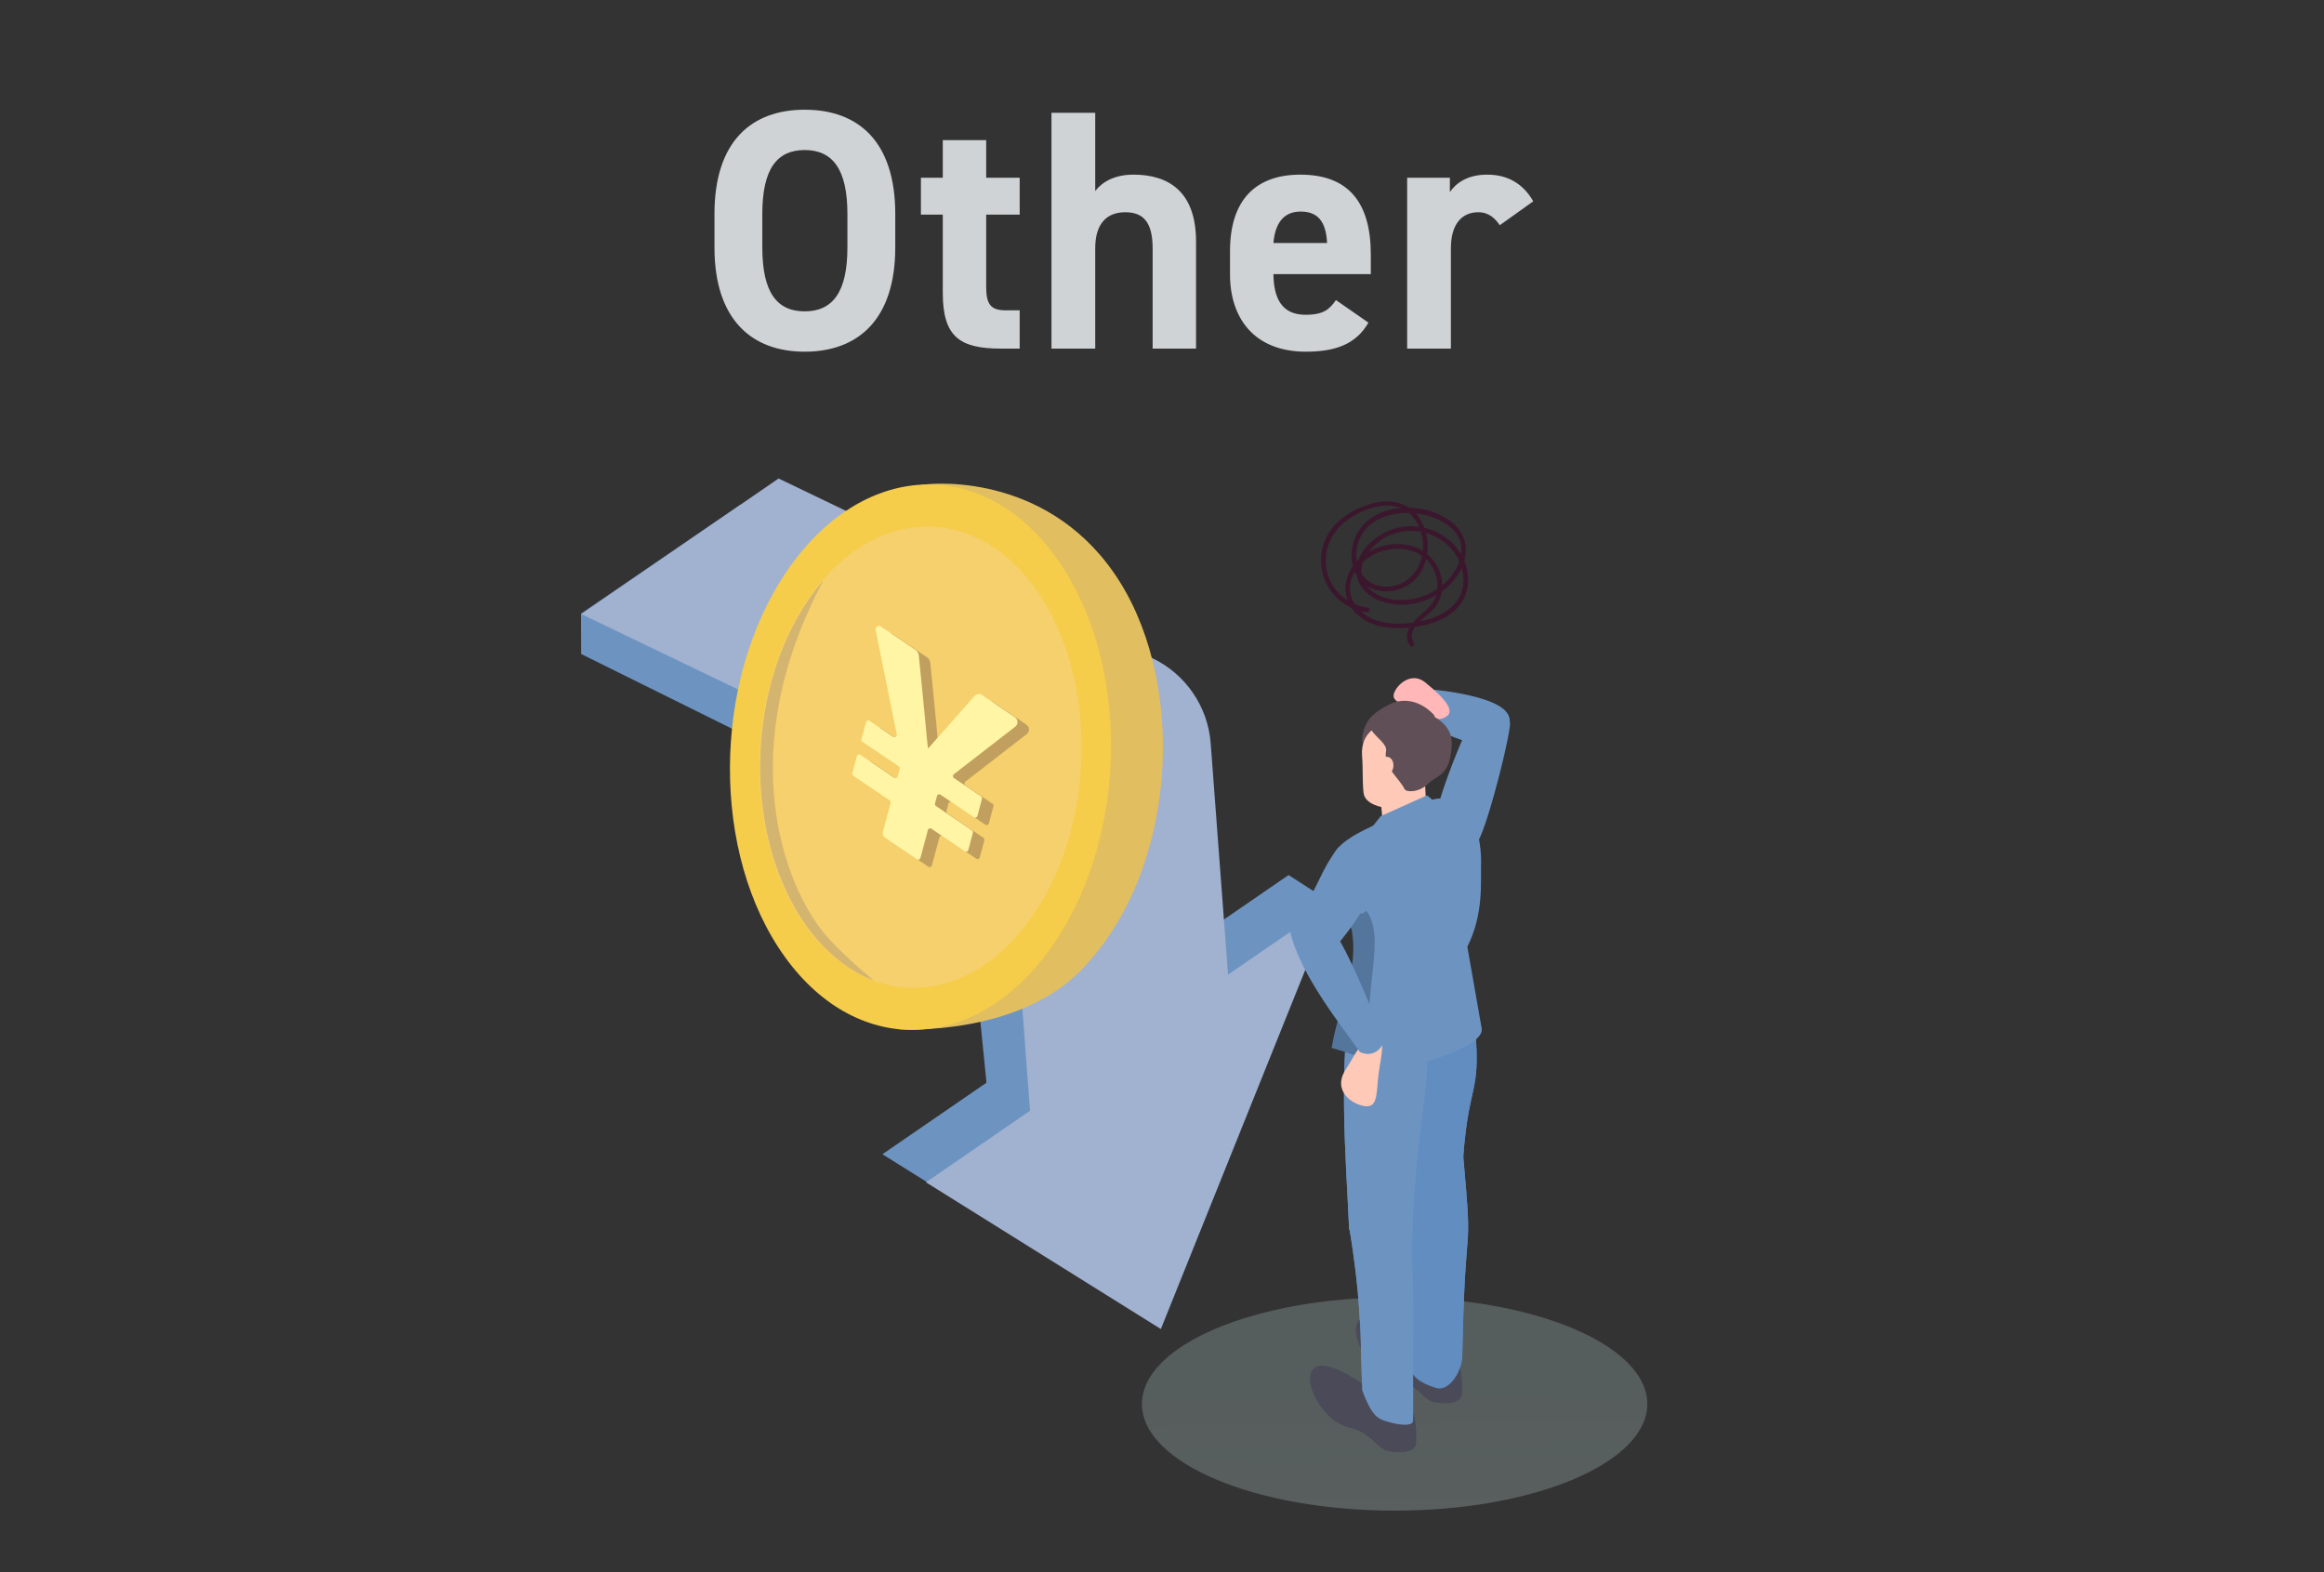 <svg width="340" height="230" viewBox="0 0 340 230" fill="none" xmlns="http://www.w3.org/2000/svg">
<rect x="0" y="0" width="340" height="230" fill="#333333" stroke="none"/>
<g clip-path="url(#clip0_319_11628)">
<path d="M173.294 138.482L188.52 128.015L194.891 132.119L163.46 190.326L129.097 168.86L144.323 158.392L142.021 135.404C142.015 135.328 142.011 135.256 142.004 135.18C141.394 127.77 136.757 121.293 130.093 117.991L85.017 95.674L85 89.769L108.344 73.822L162.251 99.734C167.105 102.068 170.348 106.817 170.751 112.185L173.29 138.479L173.294 138.482Z" fill="#6D94C1"/>
<path d="M179.663 142.587L194.889 132.119L169.833 194.431L135.47 172.965L150.696 162.497L148.394 131.967C147.829 124.471 143.305 117.843 136.524 114.585L85.047 89.837L113.907 70L168.624 96.301C173.478 98.635 176.721 103.384 177.124 108.752L179.663 142.583V142.587Z" fill="#A1B1D0"/>
<path opacity="0.26" d="M204.03 221C224.447 221 240.998 214.013 240.998 205.395C240.998 196.776 224.447 189.789 204.03 189.789C183.614 189.789 167.062 196.776 167.062 205.395C167.062 214.013 183.614 221 204.03 221Z" fill="url(#paint0_linear_319_11628)"/>
<path d="M216.325 122.922C217.934 119.85 221.362 106.049 220.87 105.533C219.791 104.407 217.458 102.709 216.153 103.442C214.364 106.845 209.399 118.191 209.199 124.127C209.168 125.057 214.94 125.563 216.325 122.922Z" fill="#6D94C1"/>
<path d="M219.976 103.752C217.813 101.855 211.221 100.97 209.226 100.874C208.771 102.265 209.609 104.782 209.154 106.173C211.266 107.127 215.504 109.819 218.65 108.177C219.87 107.54 222.144 105.65 219.98 103.752H219.976Z" fill="#6D94C1"/>
<path d="M211.736 104.72C210.464 105.722 209.561 104.926 207.425 103.969C205.292 103.012 203.356 102.685 204.007 101.252C204.658 99.817 206.674 98.36 208.479 99.81C211.608 102.328 212.695 103.965 211.739 104.72H211.736Z" fill="#FFB8B7"/>
<path d="M204.278 201.71C207.062 202.289 208.293 204.809 209.781 205.112C211.587 205.477 213.771 205.264 213.843 204.004C214.35 195.257 209.188 197.485 205.905 195.223C194.262 187.21 198.076 200.422 204.278 201.71Z" fill="#4A4A59"/>
<path d="M206.798 173.97C205.1 168.392 204.566 149.877 206.071 147.714C206.709 146.802 213.655 150.352 214.537 150.421C215.375 156.929 213.697 168.605 212.701 173.963C212.422 175.303 208.053 178.099 206.798 173.97Z" fill="#618DC1"/>
<path d="M204.997 170.2C205.541 172.09 205.531 174.056 207.988 175.372C210.603 176.766 213.787 174.731 213.887 172.513C214.586 156.664 217.105 161.653 215.537 147.69L206.94 145.207C206.816 146.795 204.391 133.91 204.391 135.586C204.391 146.481 204.391 159.274 204.997 170.203V170.2Z" fill="#618DC1"/>
<path d="M206.154 199.854C206.699 201.999 208.821 202.599 209.979 203.022C211.898 203.725 213.883 200.808 213.931 198.291C214.376 175.726 215.54 185.605 214.072 169.153C214.072 169.153 205.293 170.165 205.293 172.066C205.293 184.414 205.841 189.249 206.154 199.854Z" fill="#618DC1"/>
<path d="M198.927 182.048C197.207 176.477 196.604 157.965 198.103 155.796C198.737 154.88 205.694 158.399 206.579 158.464C207.441 164.969 205.804 176.653 204.829 182.017C204.553 183.357 200.198 186.174 198.927 182.052V182.048Z" fill="#FFB8B7"/>
<path d="M197.583 208.879C200.367 209.458 201.597 211.978 203.086 212.281C204.891 212.646 207.076 212.433 207.148 211.173C207.655 202.426 202.493 204.654 199.209 202.392C187.567 194.379 191.381 207.591 197.583 208.879Z" fill="#4A4A59"/>
<path d="M199.286 203.394C200.416 206.397 201.185 207.371 202.387 207.795C204.379 208.497 206.729 208.766 206.729 207.832C206.729 185.261 206.963 197.592 206.519 181.136C206.519 181.136 197.081 177.482 197.374 179.342C199.021 189.737 198.962 192.785 199.29 203.394H199.286Z" fill="#618DC1"/>
<path d="M197.374 179.686C197.939 181.576 197.926 183.543 200.479 184.858C203.194 186.253 206.546 184.218 206.598 182C207.056 162.094 210.023 159.997 208.393 146.03L197.874 143.386C195.738 156.257 196.885 168.932 197.371 179.686H197.374Z" fill="#618DC1"/>
<path d="M204.278 201.71C207.062 202.289 208.293 204.809 209.781 205.112C211.587 205.477 213.771 205.264 213.843 204.004C214.35 195.257 209.188 197.485 205.905 195.223C194.262 187.21 198.076 200.422 204.278 201.71Z" fill="#4A4A59"/>
<path d="M206.798 173.97C205.1 168.392 204.566 149.877 206.071 147.714C206.709 146.802 213.655 150.352 214.537 150.421C215.375 156.929 213.697 168.605 212.701 173.963C212.422 175.303 208.053 178.099 206.798 173.97Z" fill="#618DC1"/>
<path d="M204.997 170.2C205.541 172.09 205.531 174.056 207.988 175.372C210.603 176.766 213.787 174.731 213.887 172.513C214.586 156.664 217.105 161.653 215.537 147.69L206.94 145.207C206.816 146.795 204.391 133.91 204.391 135.586C204.391 146.481 204.391 159.274 204.997 170.203V170.2Z" fill="#618DC1"/>
<path d="M206.154 199.854C206.699 201.999 208.821 202.599 209.979 203.022C211.898 203.725 213.883 200.808 213.931 198.291C214.376 175.726 215.54 185.605 214.072 169.153C214.072 169.153 205.293 170.165 205.293 172.066C205.293 184.414 205.841 189.249 206.154 199.854Z" fill="#618DC1"/>
<path d="M198.927 182.048C197.207 176.477 196.604 157.965 198.103 155.796C198.737 154.88 205.694 158.399 206.579 158.464C207.441 164.969 205.804 176.653 204.829 182.017C204.553 183.357 200.198 186.174 198.927 182.052V182.048Z" fill="#FFB8B7"/>
<path d="M197.583 208.879C200.367 209.458 201.597 211.978 203.086 212.281C204.891 212.646 207.076 212.433 207.148 211.173C207.655 202.426 202.493 204.654 199.209 202.392C187.567 194.379 191.381 207.591 197.583 208.879Z" fill="#4A4A59"/>
<path d="M199.286 203.394C200.416 206.397 201.185 207.371 202.387 207.795C204.379 208.497 206.729 208.766 206.729 207.832C206.729 185.261 206.963 197.592 206.519 181.136C206.519 181.136 197.081 177.482 197.374 179.342C199.021 189.737 198.962 192.785 199.29 203.394H199.286Z" fill="#6D94C1"/>
<path d="M197.374 179.686C197.939 181.576 197.926 183.543 200.479 184.858C203.194 186.253 206.546 184.218 206.598 182C207.056 162.094 210.023 159.997 208.393 146.03L197.874 143.386C195.738 156.257 196.885 168.932 197.371 179.686H197.374Z" fill="#6D94C1"/>
<path d="M200.197 107.103C201.483 114.175 205.559 114.127 208.208 113.917C212.977 113.538 214.38 102.785 202.844 103.852C200.311 104.086 199.408 106.393 199.271 108.132C199.246 108.421 199.653 109.558 199.732 109.293C200.132 107.981 200.194 107.099 200.194 107.099L200.197 107.103Z" fill="#604F56"/>
<path d="M199.27 110.567C199.429 112.695 199.287 114.138 199.487 115.976C199.673 117.688 202.144 118.122 203.119 118.263C205.71 118.638 208.105 115.928 208.436 112.492C208.766 109.055 206.92 106.066 204.311 105.815C201.703 105.564 199.012 107.123 199.267 110.567H199.27Z" fill="#FFC9B7"/>
<path d="M208.755 119.847L202.553 123.152L201.984 116.892L208.462 114.261L208.755 119.847Z" fill="#FFC9B7"/>
<path d="M214.675 138.496C217.077 133.71 216.608 129.082 216.677 126.506C216.784 122.557 215.461 118.263 213.645 117.526C210.344 116.19 209.359 116.982 207.636 118.011L202.171 120.229C194.515 123.497 194.877 125.108 194.295 128.001C194.084 129.051 194.274 130.142 194.825 131.058L197.733 135.886C198.905 141.977 195.831 146.857 194.825 153.32C196.338 153.616 204.432 156.97 210.313 154.818C216.302 152.628 216.86 151.333 216.77 150.462L214.668 138.496H214.675Z" fill="#6D94C1"/>
<path opacity="0.26" d="M199.88 133.217C198.395 135.108 195.659 130.05 195.711 132.481L197.74 135.89C198.891 141.96 195.566 146.843 194.832 153.324C195.528 153.465 196.882 154.088 199.384 154.632C199.58 153.32 200.417 146.592 200.507 145.269C200.796 141.051 202.02 135.903 199.876 133.221L199.88 133.217Z" fill="#112232"/>
<path d="M202.779 109.864C202.365 112.254 204.729 113.845 205.501 115.463C205.701 115.883 207.551 116.035 208.96 114.63C210.118 113.473 211.92 113.525 212.306 109.968C212.427 108.866 212.864 106.631 209.887 104.885C209.887 104.885 209.887 104.689 209.753 104.548C207.641 102.33 205.156 102.134 203.382 102.995C196.677 106.256 203.127 107.871 202.782 109.868L202.779 109.864Z" fill="#604F56"/>
<path d="M201.849 111.944C201.78 112.674 202.359 113.308 202.725 113.363C203.276 113.442 203.782 112.867 203.855 112.137C203.924 111.407 203.534 110.773 202.98 110.718C202.425 110.663 201.922 111.214 201.849 111.944Z" fill="#FFC9B7"/>
<path d="M200.148 121.744L210.854 118.022L208.759 116.359L202.002 119.396L200.148 121.744Z" fill="#6D94C1"/>
<path d="M201.037 151.919C202.926 151.443 202.061 154.301 201.695 157.039C201.33 159.776 201.64 162.07 199.718 161.829C197.795 161.588 194.852 159.553 196.896 156.436C198.439 154.081 198.805 152.483 201.037 151.919Z" fill="#FFC9B7"/>
<path d="M202.428 127.639C198.335 135.593 195.857 137.918 193.511 140.721C191.622 140.084 190.658 136.737 188.77 136.103C193.114 129.588 193.025 127.536 195.771 124.034C196.353 123.29 204.096 124.402 202.428 127.643V127.639Z" fill="#6D94C1"/>
<path d="M195.5 136.809C197.643 139.915 202.653 152.122 202.319 152.742C201.592 154.091 200.299 154.532 198.952 153.906C196.575 150.466 190.283 142.78 188.777 136.406C188.543 135.408 193.653 134.137 195.496 136.809H195.5Z" fill="#6D94C1"/>
<path d="M158.149 141.946C148.652 151.667 131.593 150.582 131.593 150.582C121.749 134.925 115.085 73.788 135.197 70.895C137.237 70.603 153.976 69.442 163.817 85.099C173.657 100.756 172.186 127.574 158.149 141.946Z" fill="#E1BE60"/>
<path d="M154.265 137.924C143.315 154.07 125.663 155.007 114.841 140.011C104.018 125.015 104.118 99.772 115.068 83.622C126.018 67.476 143.67 66.539 154.493 81.535C165.315 96.531 165.215 121.775 154.265 137.924Z" fill="#F5CD4B"/>
<path d="M151.239 133.737C141.978 147.394 127.051 148.186 117.896 135.504C108.741 122.822 108.827 101.472 118.089 87.816C127.351 74.159 142.277 73.367 151.432 86.049C160.587 98.731 160.501 120.081 151.239 133.737Z" fill="#F5D06C"/>
<path opacity="0.36" d="M127.846 143.441C124.263 142.091 120.89 139.453 118.033 135.524C108.882 122.839 108.944 101.49 118.212 87.826C118.936 86.759 119.715 85.757 120.511 84.841C107.197 109.685 114.612 129.437 120.714 136.706C122.537 138.878 125.92 141.891 127.846 143.441Z" fill="#998675"/>
<g opacity="0.51">
<path d="M130.851 122.743L131.974 118.549C132.012 118.411 131.957 118.263 131.836 118.18L126.513 114.571C126.392 114.492 126.337 114.344 126.375 114.203L127.044 111.703C127.102 111.479 127.367 111.379 127.56 111.51L132.495 114.854C132.687 114.985 132.953 114.885 133.011 114.661L133.304 113.573C133.342 113.435 133.287 113.287 133.166 113.204L127.843 109.596C127.722 109.516 127.667 109.368 127.705 109.227L128.374 106.727C128.432 106.503 128.697 106.404 128.89 106.534L132.357 108.886C132.608 109.055 132.939 108.835 132.88 108.539L129.786 93.277C129.693 92.823 130.2 92.489 130.582 92.747L135.62 96.163C135.892 96.346 136.068 96.642 136.099 96.969L136.781 103.821C136.843 104.365 136.943 105.398 137.077 106.92C137.212 108.442 137.336 109.651 137.442 110.543L137.473 110.563C137.704 110.298 138.865 108.993 140.95 106.645L144.247 102.898C144.527 102.581 144.999 102.519 145.35 102.757L150.17 106.025C150.646 106.345 150.667 107.037 150.215 107.388L141.222 114.354C141.04 114.496 141.05 114.775 141.239 114.902L145.202 117.588C145.323 117.667 145.378 117.815 145.34 117.956L144.671 120.456C144.613 120.68 144.347 120.78 144.154 120.649L139.279 117.343C139.086 117.212 138.821 117.312 138.762 117.536L138.469 118.624C138.431 118.762 138.486 118.91 138.607 118.993L143.872 122.564C143.993 122.643 144.048 122.791 144.01 122.932L143.341 125.432C143.283 125.656 143.017 125.756 142.824 125.625L137.949 122.319C137.756 122.188 137.491 122.288 137.432 122.512L136.336 126.599C136.278 126.823 136.012 126.923 135.82 126.792L131.199 123.659C130.899 123.455 130.761 123.087 130.854 122.739L130.851 122.743Z" fill="#8F6F50"/>
</g>
<path d="M129.171 121.661L130.295 117.467C130.332 117.329 130.277 117.181 130.157 117.099L124.833 113.49C124.713 113.411 124.658 113.263 124.695 113.122L125.364 110.622C125.422 110.398 125.688 110.298 125.881 110.429L130.815 113.772C131.008 113.903 131.273 113.803 131.332 113.58L131.625 112.491C131.662 112.354 131.607 112.206 131.487 112.123L126.163 108.514C126.043 108.435 125.988 108.287 126.025 108.146L126.694 105.646C126.752 105.422 127.018 105.322 127.211 105.453L130.677 107.805C130.929 107.974 131.259 107.753 131.201 107.457L128.107 92.196C128.014 91.742 128.52 91.408 128.903 91.666L133.94 95.082C134.212 95.264 134.388 95.56 134.419 95.887L135.101 102.74C135.163 103.284 135.263 104.317 135.397 105.839C135.532 107.361 135.656 108.569 135.763 109.461L135.794 109.482C136.025 109.217 137.186 107.912 139.27 105.563L142.568 101.817C142.847 101.5 143.319 101.438 143.67 101.676L148.491 104.944C148.966 105.264 148.987 105.956 148.536 106.307L139.543 113.273C139.36 113.414 139.37 113.693 139.56 113.821L143.522 116.506C143.643 116.586 143.698 116.734 143.66 116.875L142.992 119.375C142.933 119.599 142.668 119.699 142.475 119.568L137.599 116.262C137.406 116.131 137.141 116.231 137.082 116.455L136.79 117.543C136.752 117.681 136.807 117.829 136.927 117.911L142.192 121.482C142.313 121.561 142.368 121.709 142.33 121.851L141.662 124.351C141.603 124.574 141.338 124.674 141.145 124.543L136.269 121.238C136.076 121.107 135.811 121.207 135.752 121.431L134.657 125.518C134.598 125.742 134.333 125.842 134.14 125.711L129.519 122.577C129.22 122.374 129.082 122.006 129.175 121.658L129.171 121.661Z" fill="#FFF5A4"/>
<path d="M200.095 88.904C197.404 88.508 195.023 86.652 194.241 84.001C193.424 81.232 194.417 78.285 196.618 76.467C198.696 74.752 202.424 73.171 205.07 74.373C207.575 75.51 208.571 78.726 208.068 81.267C207.541 83.925 205.336 85.957 202.552 85.819C199.84 85.685 198.214 83.371 198.434 80.781C198.934 74.897 206.307 73.919 210.656 76.122C211.686 76.646 212.672 77.379 213.264 78.392C214.16 79.914 213.853 81.701 213.037 83.188C211.824 85.399 209.588 86.952 207.155 87.53C204.774 88.099 201.763 87.771 200.054 85.847C197.745 83.254 200.322 79.841 202.803 78.56C205.394 77.221 208.52 77.41 210.935 79.056C213.14 80.558 214.542 83.333 213.977 86.012C213.409 88.722 210.88 90.154 208.378 90.757C205.684 91.404 202.314 91.607 199.885 90.047C198.531 89.176 197.48 87.74 197.483 86.081C197.483 84.541 198.369 83.123 199.495 82.128C201.752 80.134 205.467 79.58 208.03 81.319C210.325 82.878 211.162 86.47 209.229 88.636C207.837 90.196 204.719 91.879 206.249 94.417C206.48 94.799 207.076 94.452 206.845 94.069C205.598 92.003 208.444 90.461 209.605 89.242C210.477 88.326 210.949 87.159 210.99 85.895C211.08 83.164 209.278 80.733 206.69 79.924C203.83 79.032 200.464 79.975 198.451 82.183C196.453 84.376 196.208 87.479 198.338 89.676C200.688 92.1 204.423 92.151 207.534 91.628C210.325 91.16 213.337 89.848 214.398 87.017C215.418 84.307 214.339 81.102 212.241 79.211C209.822 77.028 206.297 76.363 203.268 77.589C200.67 78.639 197.824 81.418 198.565 84.497C199.237 87.3 202.531 88.488 205.115 88.467C208.016 88.446 210.921 87.097 212.751 84.834C214.622 82.524 215.28 79.283 213.04 76.987C209.247 73.099 200.553 73.147 198.252 78.657C197.273 80.995 197.59 84.042 199.778 85.595C201.997 87.172 205.301 86.635 207.11 84.679C209.061 82.575 209.367 79.29 208.189 76.732C206.742 73.588 203.654 72.772 200.495 73.722C197.525 74.618 194.668 76.477 193.655 79.545C192.677 82.5 193.576 85.809 195.967 87.813C197.097 88.76 198.451 89.359 199.909 89.572C200.343 89.638 200.533 88.97 200.092 88.904H200.095Z" fill="#3B172D"/>
</g>
<path d="M130.976 36.2C130.976 46.75 125.526 51.45 117.726 51.45C109.976 51.45 104.526 46.75 104.526 36.2V31.3C104.526 20.65 109.976 16.05 117.726 16.05C125.526 16.05 130.976 20.65 130.976 31.3V36.2ZM111.526 31.3V36.2C111.526 42.8 113.676 45.55 117.726 45.55C121.776 45.55 123.976 42.8 123.976 36.2V31.3C123.976 24.7 121.776 21.95 117.726 21.95C113.676 21.95 111.526 24.7 111.526 31.3ZM134.729 31.4V26H137.929V20.5H144.279V26H149.179V31.4H144.279V41.85C144.279 44.35 144.779 45.4 147.129 45.4H149.179V51H146.479C140.429 51 137.929 49.3 137.929 42.85V31.4H134.729ZM153.831 51V16.5H160.231V27.95C161.181 26.7 162.931 25.55 165.831 25.55C170.881 25.55 174.981 27.95 174.981 35.35V51H168.631V36.35C168.631 32.45 167.231 31.05 164.631 31.05C161.681 31.05 160.231 33 160.231 36.3V51H153.831ZM195.45 43.9L200.2 47.2C198.45 50.25 195.55 51.45 191.05 51.45C183.55 51.45 179.95 46.6 179.95 40.15V36.75C179.95 29.2 183.75 25.55 190.25 25.55C197.3 25.55 200.55 29.65 200.55 37.25V40.1H186.3C186.35 43.55 187.45 46.05 191 46.05C193.65 46.05 194.5 45.25 195.45 43.9ZM190.3 30.95C187.75 30.95 186.55 32.7 186.3 35.55H194.15C194 32.3 192.7 30.95 190.3 30.95ZM224.316 29.45L219.416 32.95C218.766 32 217.866 31.05 216.266 31.05C213.866 31.05 212.266 32.8 212.266 36.3V51H205.866V26H212.116V28.1C212.966 26.85 214.616 25.55 217.566 25.55C220.566 25.55 222.816 26.85 224.316 29.45Z" fill="#CFD3D5"/>
<defs>
<linearGradient id="paint0_linear_319_11628" x1="204.006" y1="203.208" x2="204.698" y2="268.374" gradientUnits="userSpaceOnUse">
<stop stop-color="#BAD4D3"/>
<stop offset="0.21" stop-color="#C0D8D7"/>
<stop offset="0.51" stop-color="#D3E3E3"/>
<stop offset="0.87" stop-color="#F1F6F6"/>
<stop offset="1" stop-color="white"/>
</linearGradient>
<clipPath id="clip0_319_11628">
<rect width="156" height="151" fill="white" transform="translate(85 70)"/>
</clipPath>
</defs>
</svg>

